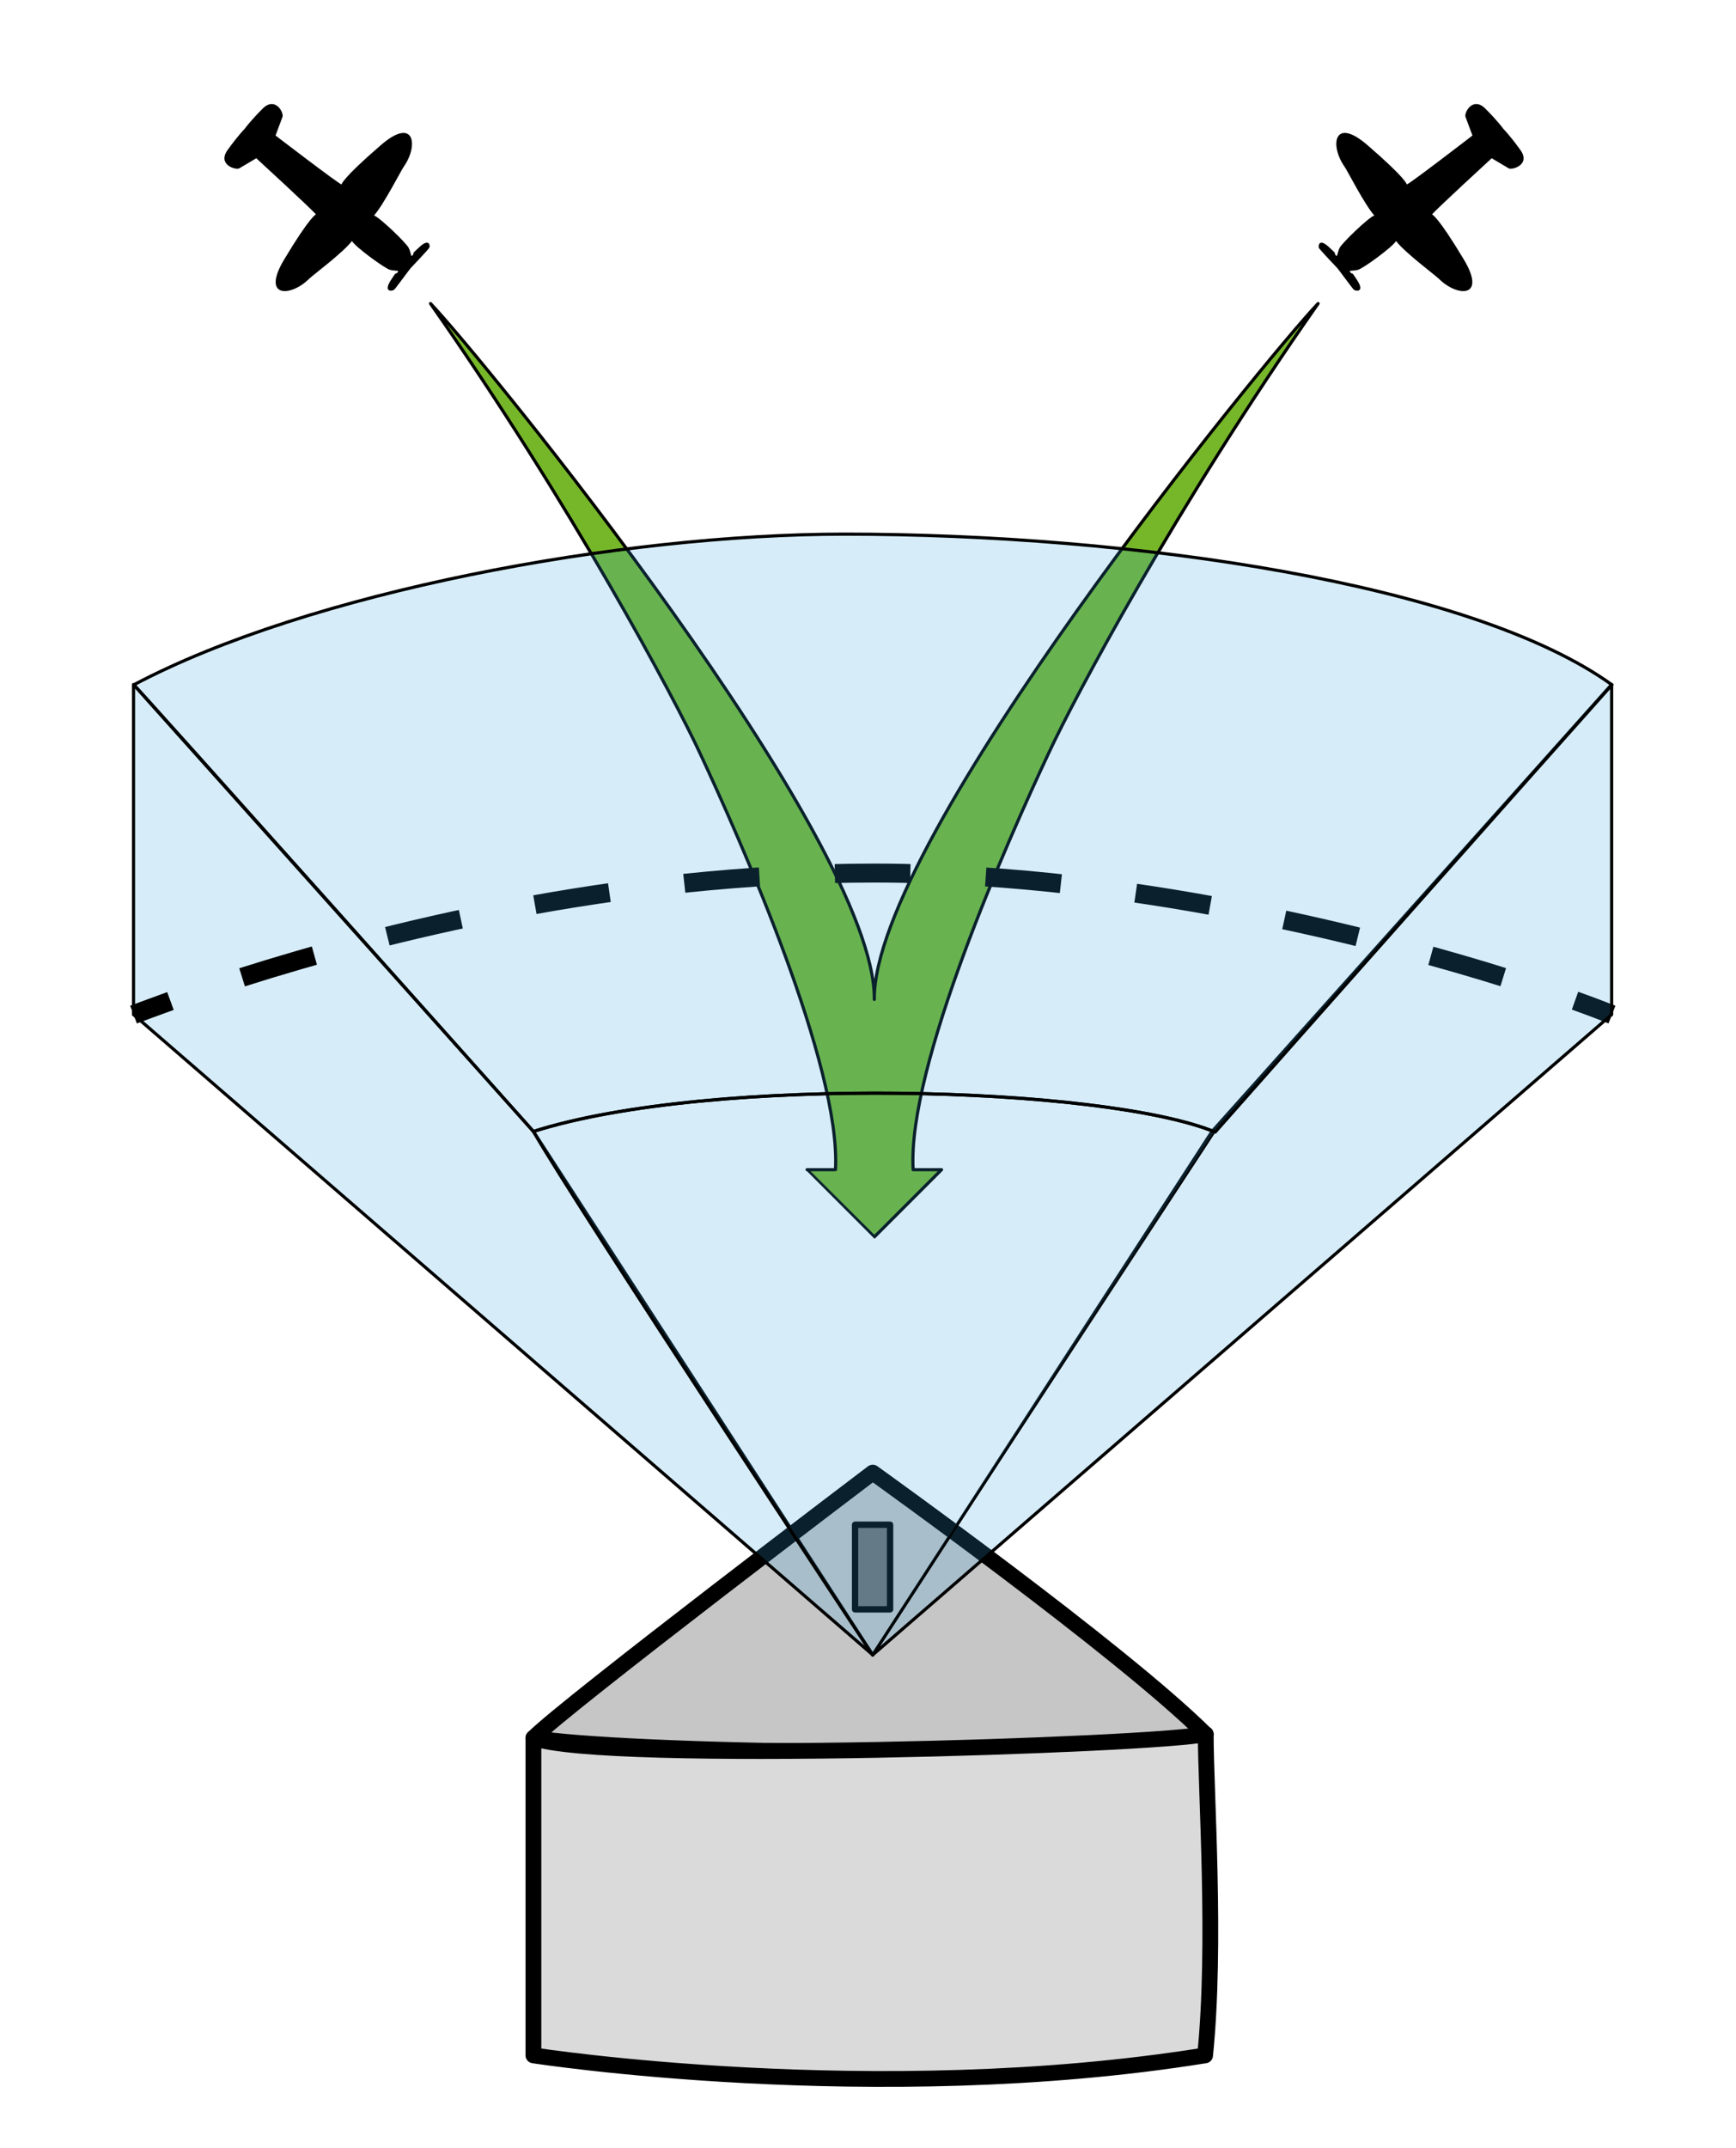 <?xml version="1.0" encoding="utf-8"?>
<!-- Generator: Adobe Illustrator 17.1.0, SVG Export Plug-In . SVG Version: 6.00 Build 0)  -->
<!DOCTYPE svg PUBLIC "-//W3C//DTD SVG 1.1//EN" "http://www.w3.org/Graphics/SVG/1.1/DTD/svg11.dtd">
<svg version="1.1" id="diagram" xmlns="http://www.w3.org/2000/svg" xmlns:xlink="http://www.w3.org/1999/xlink" x="0px" y="0px"
	 viewBox="0 0 550 680" style="enable-background:new 0 0 550 680;" width="550" height="680" xml:space="preserve">
<style type="text/css">
	.st0{fill:#76B72A;stroke:#000;stroke-linejoin:round;}
	.st1{fill:#C6C6C6;stroke:#000;stroke-width:5;stroke-linejoin:round;}
	.st2{fill:#DADADA;stroke:#000;stroke-width:5;stroke-linejoin:round;}
	.st3{fill:#706F6F;stroke:#000;stroke-width:2;stroke-linejoin:round;}
	.st4{fill:#36A9E1;fill-opacity:0.2;stroke:#000;stroke-linejoin:round;}
	.st5{fill:none;stroke:#000;stroke-width:6;stroke-linejoin:round;}
	.st6{fill:none;stroke:#000;stroke-width:6;stroke-linejoin:round;stroke-dasharray:23.91,23.91;}
</style>
<path id="arrow" class="st0" d="M277,391.6l21.3-21.3c0,0-2,0-9,0c-1.9-32.7,30.1-104.5,43-132c7.9-17,40-77.5,85.3-142.2
	c-16,16.7-141.1,169.6-140.6,220.3c0.5-50.7-124.6-203.6-140.6-220.3c45.3,64.7,77.4,125.2,85.3,142.2c12.9,27.6,44.8,99.4,43,132
	c-7,0-9,0-9,0S277,391.6,277,391.6z"/>
<g id="cheese">
	<path class="st1" d="M276.5,466.2c0,0-96.7,73.2-107.5,84c25.2,4.5,168.1,7.6,213-1.1C355.4,522.6,276.5,466.2,276.5,466.2z"/>
	<path class="st2" d="M169,550.2v100.5c0,0,108.2,16.8,212.8,0c3.6-35.1,0.2-83.6,0.2-101.7C365.8,552.5,190.6,558.4,169,550.2z"/>
	<rect x="270.9" y="482.7" class="st3" width="11.1" height="26.8"/>
</g>
<polygon class="st4" points="42.3,216.7 169,358.2 276.5,523.9 42.3,321.2 "/>
<g>
	<g>
		<g>
			<path class="st5" d="M42.3,321.2c2.9-1.1,6.8-2.5,11.7-4.3"/>
			<path class="st6" d="M76.7,309.4c43.5-13.8,117.9-33,200.3-33c86.4,0,170.7,23.4,210.7,36.6"/>
			<path class="st5" d="M499,316.8c5.9,2.1,9.9,3.7,11.7,4.4"/>
		</g>
	</g>
	<polygon class="st4" points="510.6,216.7 384,358.2 276.5,523.9 510.6,321.2 	"/>
	<path class="st4" d="M169,358.2c14.1,24.5,107.5,165.8,107.5,165.8S384.4,359.3,385,358.4C350,343.9,225.7,340.2,169,358.2z"/>
	<path class="st4" d="M385,358.4C385,358.4,385,358.4,385,358.4c20.3-23,107.6-121.4,125.7-141.6c-44.4-32-151.7-47.7-243.1-47.7
		c-71.3,0-169.9,18.4-225.2,47.7C46.6,221,169,358.2,169,358.2C225.7,340.2,350,343.9,385,358.4z"/>
</g>
<path id="L_plane" d="M133,78.1c-3.2,2.9-1.5,1.6-2.2,2.6c-0.7,1-0.5-0.6-1.3-2.2c-0.8-1.6-9-9.5-11-10.3c3-3.3,8.6-14.3,9.4-15.4
	c4.8-6.8,3.4-16.1-7.3-6.8c-12.4,10.7-12.4,12.4-12.4,12.4C107,58,87.3,42.9,87.3,42.9s1.6-4.3,2.2-5.9c0.5-1.3-2.3-6.6-6.3-2.6
	c-4,4-5.7,6.4-5.7,6.4s-2.1,2.1-5.4,6.7s2.5,6.4,3.7,5.8c1.5-0.9,5.4-3.2,5.4-3.2s18.3,16.8,18.9,17.8c0,0-1.7,0.3-10.1,14.3
	c-7.3,12.2,2.1,11.9,8,6c1-1,10.8-8.3,13.5-11.9c1.1,1.9,10.3,8.6,12,9.1s3.3,0,2.4,0.9c-0.9,0.9,0.1-1-2.2,2.6
	c-2.3,3.7,0.6,3.3,1.2,2.8c0.6-0.6,4.9-6.5,5.2-6.8c0.3-0.3,5.3-5.6,5.8-6.3C136.4,78.1,136.2,75.2,133,78.1z"/>
<path id="R_plane" d="M420.9,78.1c3.2,2.9,1.5,1.6,2.2,2.6c0.7,1,0.5-0.6,1.3-2.2c0.8-1.6,9-9.5,11-10.3c-3-3.3-8.6-14.3-9.4-15.4
	c-4.8-6.8-3.4-16.1,7.3-6.8c12.4,10.7,12.4,12.4,12.4,12.4c1.2-0.4,20.8-15.5,20.8-15.5s-1.6-4.3-2.2-5.9c-0.5-1.3,2.3-6.6,6.3-2.6
	c4,4,5.7,6.4,5.7,6.4s2.1,2.1,5.4,6.7s-2.5,6.4-3.7,5.8c-1.5-0.9-5.4-3.2-5.4-3.2s-18.3,16.8-18.9,17.8c0,0,1.7,0.3,10.1,14.3
	c7.3,12.2-2.1,11.9-8,6c-1-1-10.8-8.3-13.5-11.9c-1.1,1.9-10.3,8.6-12,9.1s-3.3,0-2.4,0.9c0.9,0.9-0.1-1,2.2,2.6
	c2.3,3.7-0.6,3.3-1.2,2.8c-0.6-0.6-4.9-6.5-5.2-6.8c-0.3-0.3-5.3-5.6-5.8-6.3C417.6,78.1,417.7,75.2,420.9,78.1z"/>
</svg>
